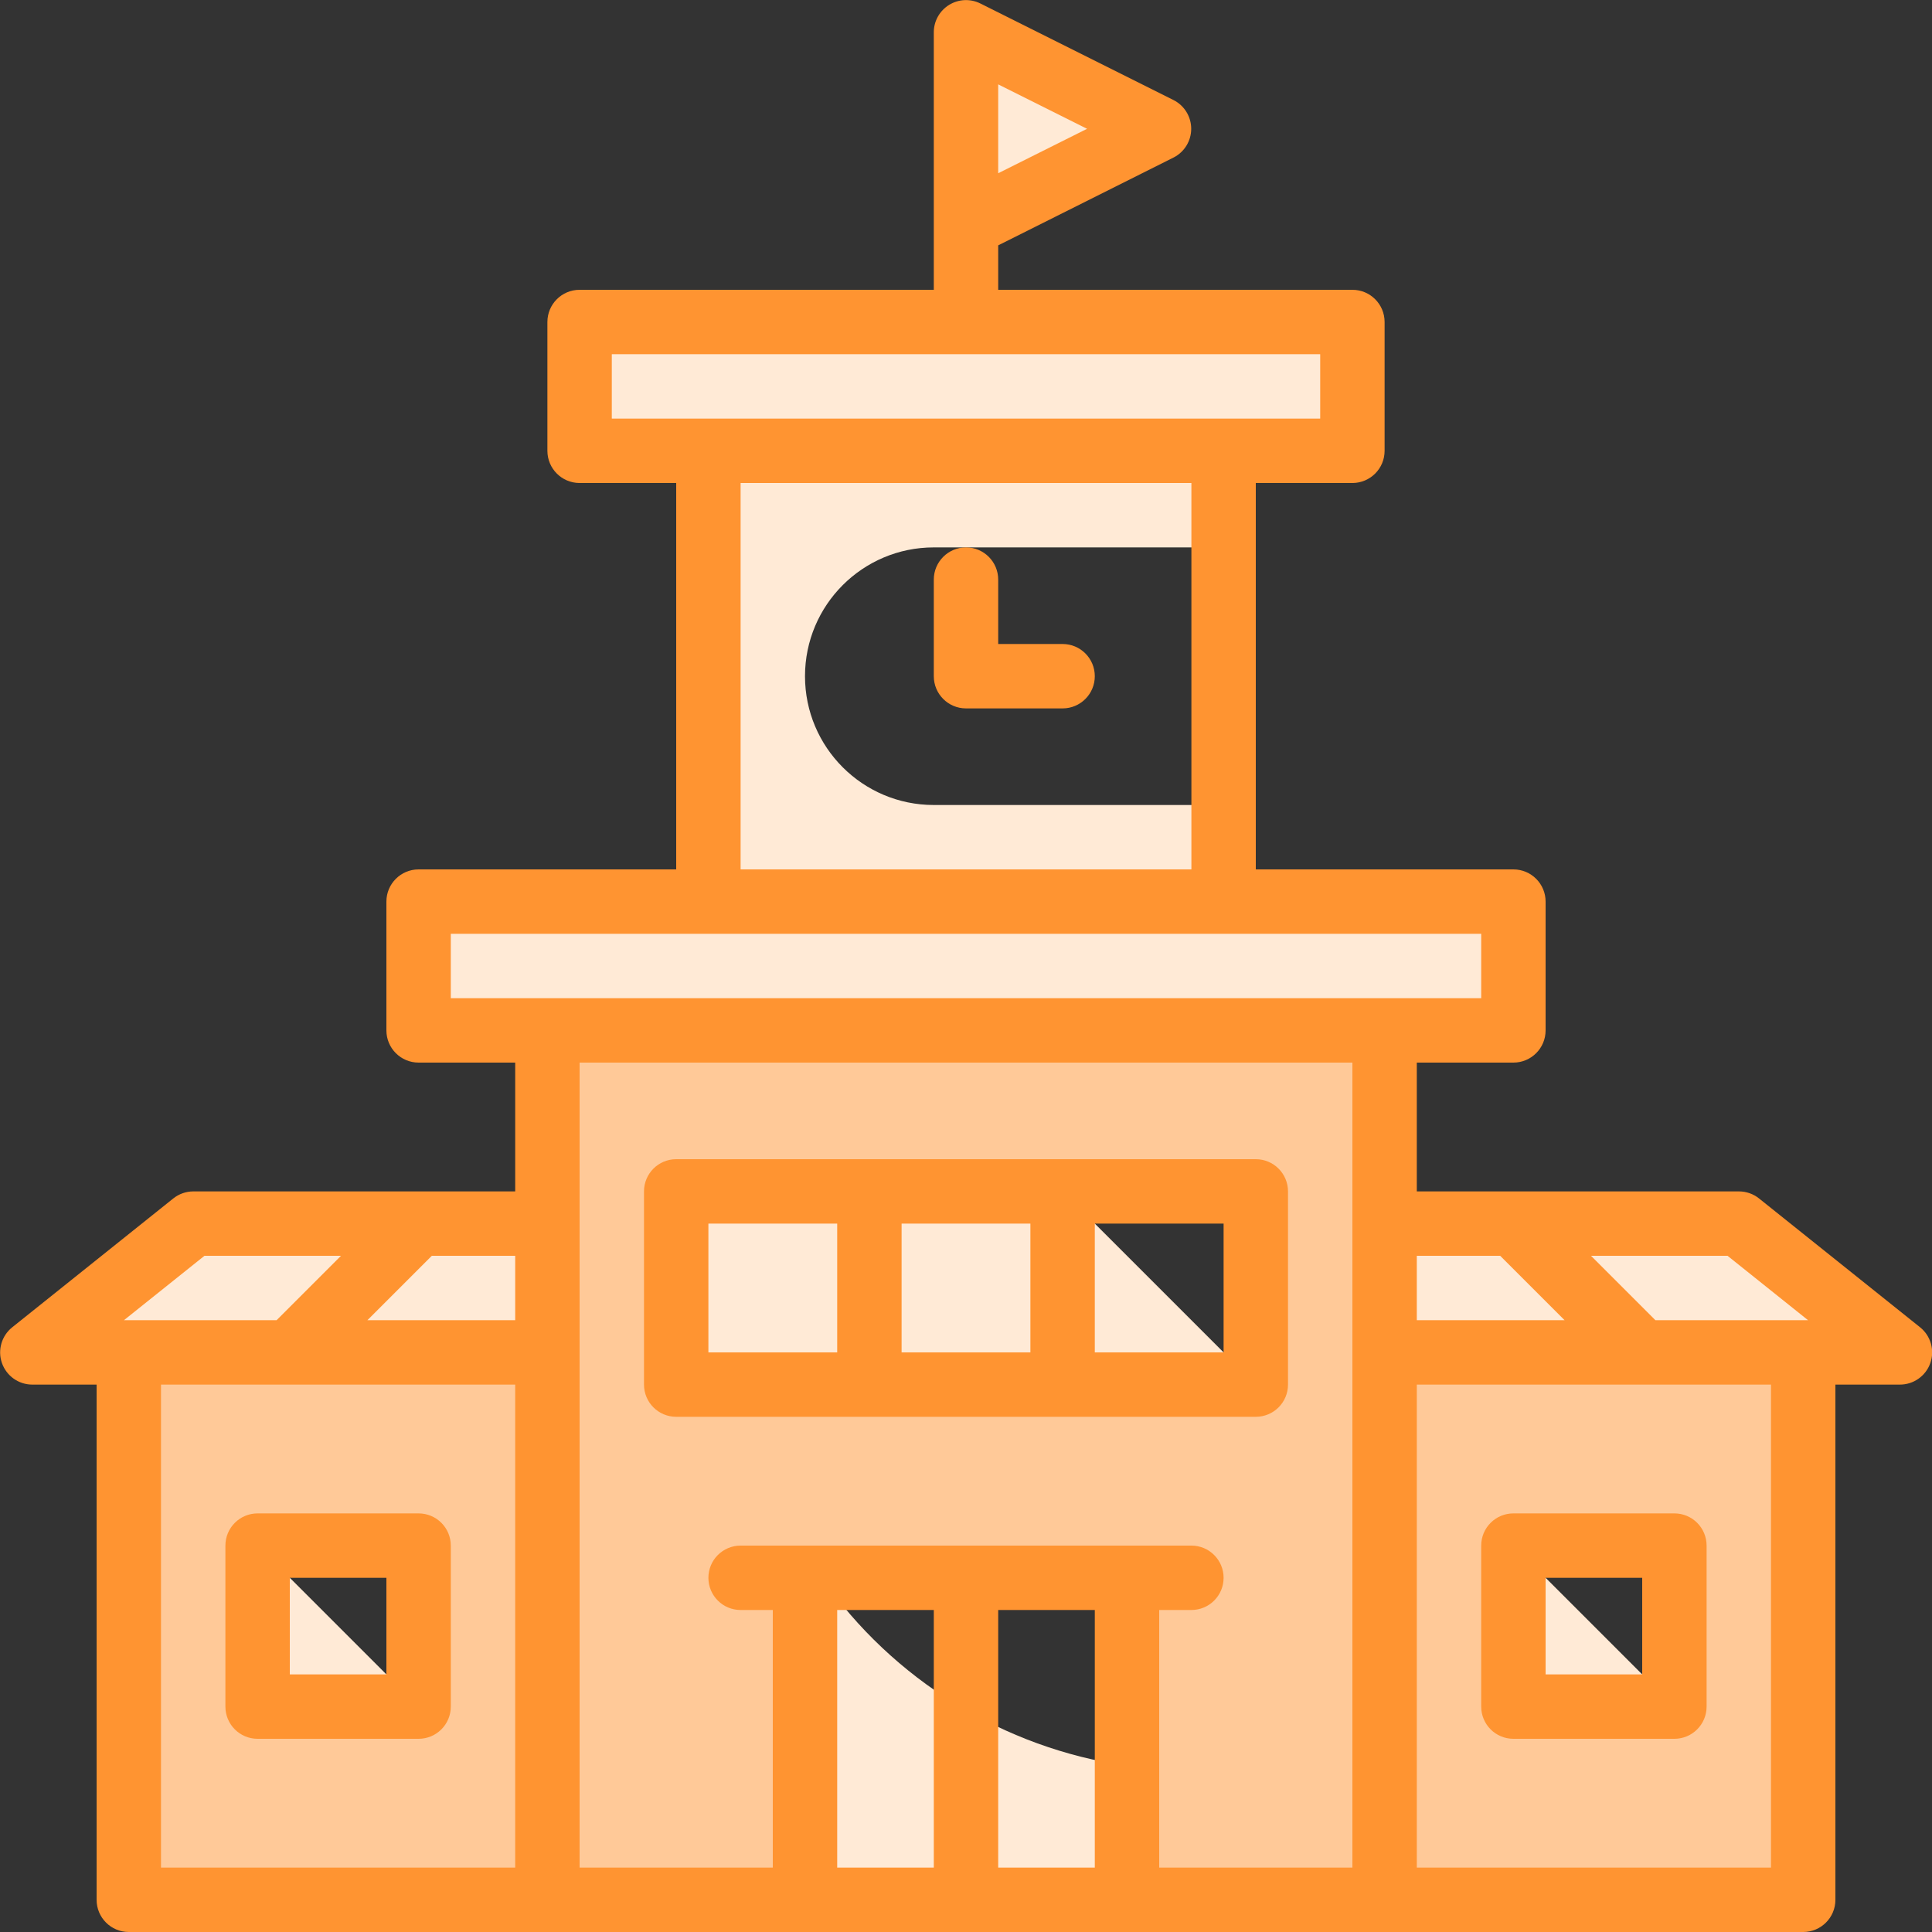 <?xml version="1.0" encoding="UTF-8"?>
<svg width="120px" height="120px" viewBox="0 0 120 120" version="1.1" xmlns="http://www.w3.org/2000/svg" xmlns:xlink="http://www.w3.org/1999/xlink">
    <rect x="0" y="0" width="120" height="120" fill="#333333" stroke="none"/>
    <!-- Generator: Sketch 63.1 (92452) - https://sketch.com -->
    <title>iconfinder_school-education-college-buildings-architecture_5327390</title>
    <desc>Created with Sketch.</desc>
    <g id="Onboarding-&gt;-Ouder" stroke="none" stroke-width="1" fill="none" fill-rule="evenodd">
        <g id="05-02-ouder-onboarden-01" transform="translate(-660, -391)" fill-rule="nonzero">
            <g id="iconfinder_school-education-college-buildings-architecture_5327390" transform="translate(660, 391)">
                <g id="Stroke_copy" transform="translate(2, 2)">
                    <path d="M56,32 L74,32 L74,26 L42,26 L42,54 L74,54 L74,48 L56,48 C51.582,48 48,44.418 48,40 C48,35.582 51.582,32 56,32 Z" id="Path" fill="#FFEAD6"></path>
                    <polygon id="Path" fill="#FFEAD6" points="58 12 58 0 70 6"></polygon>
                    <rect id="Rectangle" fill="#FFEAD6" x="34" y="18" width="48" height="8"></rect>
                    <rect id="Rectangle" fill="#FFEAD6" x="24" y="54" width="68" height="8"></rect>
                    <path d="M49.04,96 L48,96 L48,116 L68,116 L68,107.68 C60.337,106.575 53.473,102.347 49.04,96 L49.04,96 Z" id="Path" fill="#FFEAD6"></path>
                    <path d="M32,62 L32,116 L48,116 L48,96 L68,96 L68,116 L84,116 L84,62 L32,62 Z M76,84 L40,84 L40,72 L76,72 L76,84 Z" id="Shape" fill="#FFC998"></path>
                    <polygon id="Path" fill="#FFEAD6" points="76 84 40 84 40 72 64 72"></polygon>
                    <polygon id="Path" fill="#FFEAD6" points="0 82 32 82 32 74 10 74"></polygon>
                    <path d="M6,82 L6,116 L32,116 L32,82 L6,82 Z M24,104 L14,104 L14,94 L24,94 L24,104 Z" id="Shape" fill="#FFC998"></path>
                    <polygon id="Path" fill="#FFEAD6" points="14 104 24 104 14 94"></polygon>
                    <polygon id="Path" fill="#FFEAD6" points="116 82 84 82 84 74 106 74"></polygon>
                    <path d="M84,82 L84,116 L110,116 L110,82 L84,82 Z M102,104 L92,104 L92,94 L102,94 L102,104 Z" id="Shape" fill="#FFC998"></path>
                    <polygon id="Path" fill="#FFEAD6" points="92 104 102 104 92 94"></polygon>
                </g>
                <g id="Stroke_Close_copy" fill="#FF9431">
                    <path d="M66,40 L62,40 L62,36 C62,34.895 61.105,34 60,34 C58.895,34 58,34.895 58,36 L58,42 C58,43.105 58.895,44 60,44 L66,44 C67.105,44 68,43.105 68,42 C68,40.895 67.105,40 66,40 Z" id="Path"></path>
                    <path d="M78,88 C79.105,88 80,87.105 80,86 L80,74 C80,72.895 79.105,72 78,72 L42,72 C40.895,72 40,72.895 40,74 L40,86 C40,87.105 40.895,88 42,88 L78,88 Z M56,84 L56,76 L64,76 L64,84 L56,84 Z M76,84 L68,84 L68,76 L76,76 L76,84 Z M44,76 L52,76 L52,84 L44,84 L44,76 Z" id="Shape"></path>
                    <path d="M26,94 L16,94 C14.895,94 14,94.895 14,96 L14,106 C14,107.105 14.895,108 16,108 L26,108 C27.105,108 28,107.105 28,106 L28,96 C28,94.895 27.105,94 26,94 Z M24,104 L18,104 L18,98 L24,98 L24,104 Z" id="Shape"></path>
                    <path d="M119.26,82.44 L109.26,74.44 C108.903,74.153 108.458,73.998 108,74 L88,74 L88,66 L94,66 C95.105,66 96,65.105 96,64 L96,56 C96,54.895 95.105,54 94,54 L78,54 L78,30 L84,30 C85.105,30 86,29.105 86,28 L86,20 C86,18.895 85.105,18 84,18 L62,18 L62,15.24 L72.9,9.78 C73.568,9.438 73.988,8.75 73.988,8 C73.988,7.25 73.568,6.562 72.9,6.22 L60.9,0.22 C60.281,-0.092 59.545,-0.061 58.954,0.302 C58.363,0.664 58.002,1.307 58,2 L58,18 L36,18 C34.895,18 34,18.895 34,20 L34,28 C34,29.105 34.895,30 36,30 L42,30 L42,54 L26,54 C24.895,54 24,54.895 24,56 L24,64 C24,65.105 24.895,66 26,66 L32,66 L32,74 L12,74 C11.549,74.003 11.112,74.158 10.76,74.44 L0.76,82.44 C0.098,82.969 -0.159,83.859 0.12,84.66 C0.4,85.46 1.153,85.997 2,86 L6,86 L6,118 C6,119.105 6.895,120 8,120 L112,120 C113.105,120 114,119.105 114,118 L114,86 L118,86 C118.85,86.004 119.61,85.469 119.894,84.667 C120.178,83.866 119.923,82.972 119.26,82.44 Z M62,5.24 L67.52,8 L62,10.76 L62,5.24 Z M112.3,82 L102.82,82 L98.82,78 L107.3,78 L112.3,82 Z M93.18,78 L97.18,82 L88,82 L88,78 L93.18,78 Z M38,22 L82,22 L82,26 L38,26 L38,22 Z M46,30 L74,30 L74,54 L46,54 L46,30 Z M28,58 L92,58 L92,62 L28,62 L28,58 Z M32,82 L22.82,82 L26.82,78 L32,78 L32,82 Z M12.7,78 L21.18,78 L17.18,82 L7.7,82 L12.7,78 Z M10,86 L32,86 L32,116 L10,116 L10,86 Z M36,66 L84,66 L84,116 L72,116 L72,100 L74,100 C75.105,100 76,99.105 76,98 C76,96.895 75.105,96 74,96 L46,96 C44.895,96 44,96.895 44,98 C44,99.105 44.895,100 46,100 L48,100 L48,116 L36,116 L36,66 Z M52,100 L58,100 L58,116 L52,116 L52,100 Z M62,116 L62,100 L68,100 L68,116 L62,116 Z M110,116 L88,116 L88,86 L110,86 L110,116 Z" id="Shape"></path>
                    <path d="M92,96 L92,106 C92,107.105 92.895,108 94,108 L104,108 C105.105,108 106,107.105 106,106 L106,96 C106,94.895 105.105,94 104,94 L94,94 C92.895,94 92,94.895 92,96 Z M96,98 L102,98 L102,104 L96,104 L96,98 Z" id="Shape"></path>
                </g>
            </g>
        </g>
    </g>
</svg>